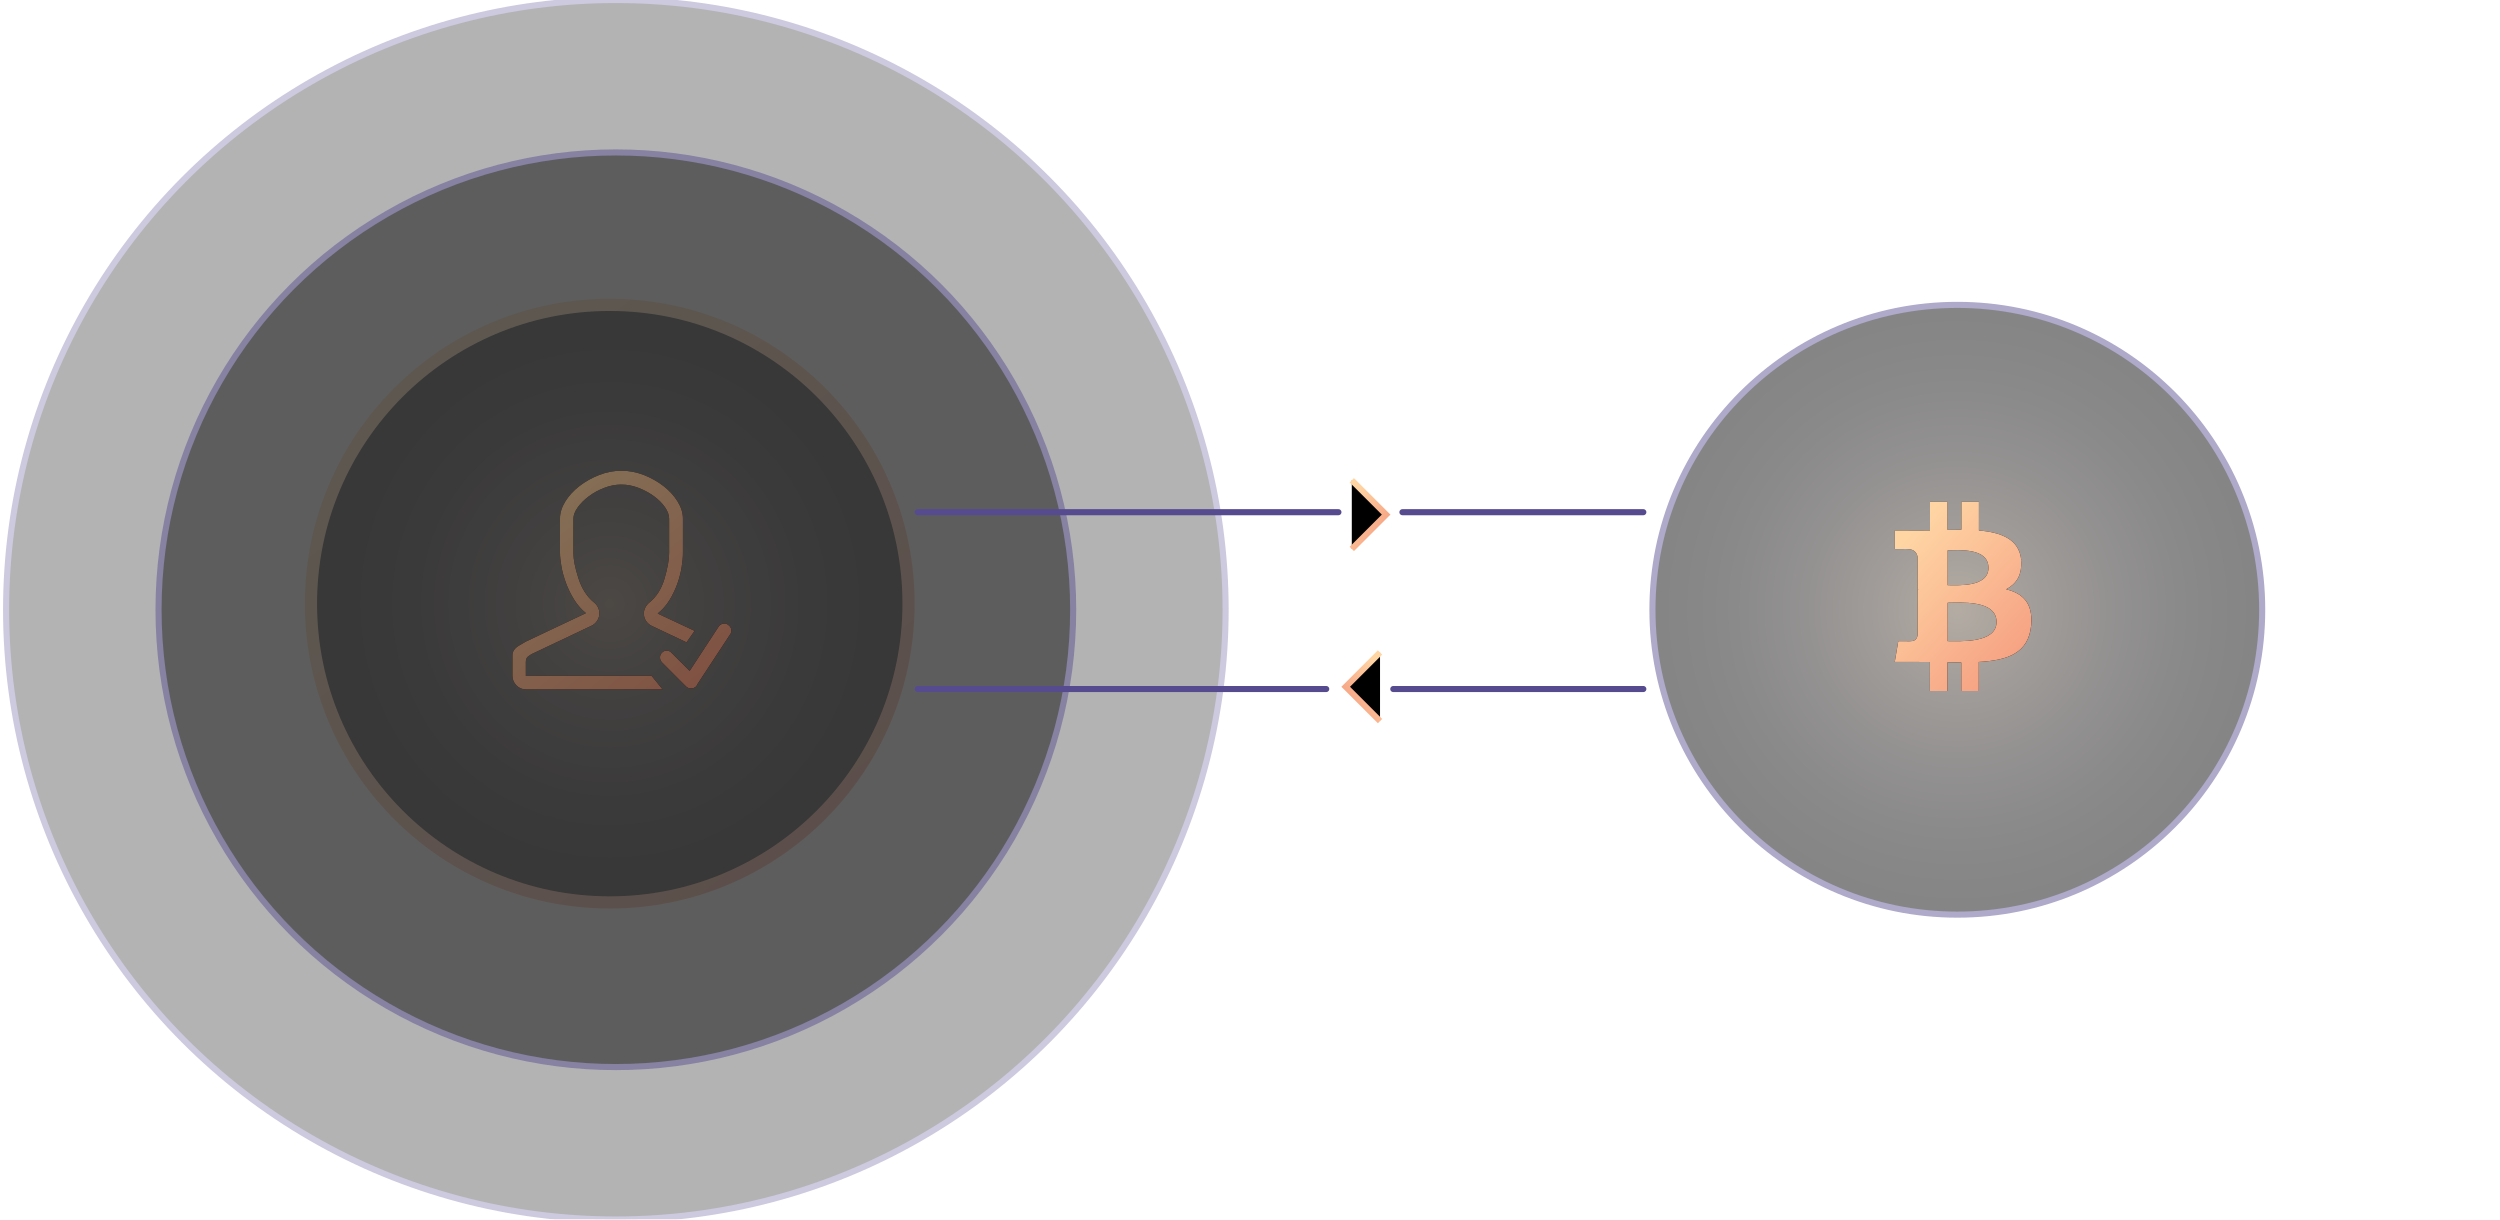 <svg xmlns="http://www.w3.org/2000/svg" viewBox="0 0 410 200" xmlns:xlink="http://www.w3.org/1999/xlink"><defs><radialGradient id="c" fx="50%" fy="50%" gradientTransform="matrix(0 1 -.976 0 .988 0)"><stop stop-color="#FED1A2" stop-opacity=".536" offset="0%"/><stop stop-color="#443C67" stop-opacity="0" offset="100%"/></radialGradient><linearGradient id="d" x1="19.266%" x2="94.431%" y1="10.353%" y2="103.859%"><stop stop-color="#FFD5A4" offset="0%"/><stop stop-color="#F4977C" offset="100%"/></linearGradient><circle id="b" cx="100" cy="99" r="49"/><filter id="a" width="132.7%" height="132.7%" x="-16.3%" y="-16.3%" filterUnits="objectBoundingBox"><feMorphology radius="1" operator="dilate" in="SourceAlpha" result="shadowSpreadOuter1"/><feOffset in="shadowSpreadOuter1" result="shadowOffsetOuter1"/><feGaussianBlur stdDeviation="5" in="shadowOffsetOuter1" result="shadowBlurOuter1"/><feComposite in="shadowBlurOuter1" in2="SourceAlpha" operator="out" result="shadowBlurOuter1"/><feColorMatrix values="0 0 0 0 1 0 0 0 0 0.835 0 0 0 0 0.643 0 0 0 0.45 0" in="shadowBlurOuter1"/></filter><circle id="f" cx="101" cy="100" r="100"/><filter id="e" width="111%" height="111%" x="-5.5%" y="-5.5%" filterUnits="objectBoundingBox"><feMorphology radius=".5" operator="dilate" in="SourceAlpha" result="shadowSpreadOuter1"/><feOffset in="shadowSpreadOuter1" result="shadowOffsetOuter1"/><feMorphology radius="1" in="SourceAlpha" result="shadowInner"/><feOffset in="shadowInner" result="shadowInner"/><feComposite in="shadowOffsetOuter1" in2="shadowInner" operator="out" result="shadowOffsetOuter1"/><feGaussianBlur stdDeviation="3.5" in="shadowOffsetOuter1" result="shadowBlurOuter1"/><feColorMatrix values="0 0 0 0 0.676 0 0 0 0 0.61 0 0 0 0 1 0 0 0 0.155 0" in="shadowBlurOuter1"/></filter><path id="h" d="M86.284 110.82h20.564l1.822 2.242H86.25c-.61 0-1.128-.222-1.56-.666-.433-.443-.65-.97-.65-1.576v-3.363c0-.63.37-1.162 1.105-1.594l1.104-.648 9.84-4.66c-.77-.63-1.43-1.384-1.96-2.26-.54-.875-.98-1.78-1.32-2.715-.34-.934-.59-1.84-.74-2.715-.15-.875-.23-1.617-.23-2.224v-5.6c0-.93.29-1.86.87-2.8.58-.93 1.35-1.77 2.31-2.52.96-.74 2.04-1.35 3.24-1.82 1.2-.47 2.42-.7 3.66-.7s2.45.23 3.66.7c1.2.47 2.28 1.08 3.24 1.82.96.75 1.73 1.59 2.31 2.53.58.94.87 1.87.87 2.8v5.61c0 .68-.07 1.46-.21 2.35-.14.89-.38 1.8-.7 2.72-.33.92-.76 1.82-1.28 2.68-.53.86-1.18 1.6-1.95 2.21l6.06 2.84-1.33 1.89-5.68-2.69c-.35-.16-.64-.4-.88-.72-.24-.31-.38-.67-.42-1.07-.05-.37 0-.74.16-1.1.15-.36.38-.67.68-.92 1.19-.94 2.04-2.26 2.54-3.98.5-1.714.75-3.11.75-4.184v-5.61c0-.61-.23-1.24-.68-1.89-.46-.655-1.06-1.26-1.81-1.806-.75-.55-1.59-1.006-2.52-1.368-.937-.363-1.88-.544-2.84-.544-.94 0-1.87.18-2.807.545-.935.36-1.776.82-2.52 1.384-.75.56-1.358 1.168-1.82 1.82-.47.655-.706 1.27-.706 1.857v5.6c0 1.1.28 2.5.84 4.21.56 1.71 1.43 3.03 2.59 3.96.31.26.53.56.67.91s.19.73.14 1.12c-.044.38-.184.72-.42 1.04-.23.32-.523.56-.873.72l-9.845 4.66c-.117.07-.298.19-.544.37-.24.18-.36.49-.36.93v2.28zm33.21-8.268c.258.187.404.432.44.736.034.303-.042.572-.23.806l-5.36 8.162c-.022.07-.05.135-.086.193-.035.05-.076.11-.123.15-.233.21-.502.31-.806.31-.31 0-.58-.11-.81-.32l-3.96-3.96c-.21-.24-.32-.5-.32-.81 0-.3.1-.56.31-.77.21-.23.47-.35.79-.35.31 0 .57.12.78.35l2.98 2.98 4.8-7.33c.18-.24.43-.38.75-.42.31-.05.59.03.82.24z"/><filter id="g" width="191.9%" height="192%" x="-46%" y="-46%" filterUnits="objectBoundingBox"><feOffset in="SourceAlpha" result="shadowOffsetOuter1"/><feGaussianBlur stdDeviation="5.5" in="shadowOffsetOuter1" result="shadowBlurOuter1"/><feColorMatrix values="0 0 0 0 1 0 0 0 0 0.835 0 0 0 0 0.643 0 0 0 0.495 0" in="shadowBlurOuter1"/></filter><circle id="j" cx="101" cy="100" r="75"/><filter id="i" width="114.7%" height="114.7%" x="-7.3%" y="-7.3%" filterUnits="objectBoundingBox"><feMorphology radius=".5" operator="dilate" in="SourceAlpha" result="shadowSpreadOuter1"/><feOffset in="shadowSpreadOuter1" result="shadowOffsetOuter1"/><feMorphology radius="1" in="SourceAlpha" result="shadowInner"/><feOffset in="shadowInner" result="shadowInner"/><feComposite in="shadowOffsetOuter1" in2="shadowInner" operator="out" result="shadowOffsetOuter1"/><feGaussianBlur stdDeviation="3.5" in="shadowOffsetOuter1" result="shadowBlurOuter1"/><feColorMatrix values="0 0 0 0 0.676 0 0 0 0 0.61 0 0 0 0 1 0 0 0 0.155 0" in="shadowBlurOuter1"/></filter><radialGradient id="m" fx="50%" fy="50%"><stop stop-color="#FFD5A4" stop-opacity=".388" offset="0%"/><stop stop-color="#413A63" stop-opacity="0" offset="100%"/></radialGradient><circle id="l" cx="321" cy="100" r="50"/><filter id="k" width="122%" height="122%" x="-11%" y="-11%" filterUnits="objectBoundingBox"><feMorphology radius=".5" operator="dilate" in="SourceAlpha" result="shadowSpreadOuter1"/><feOffset in="shadowSpreadOuter1" result="shadowOffsetOuter1"/><feGaussianBlur stdDeviation="3.5" in="shadowOffsetOuter1" result="shadowBlurOuter1"/><feComposite in="shadowBlurOuter1" in2="SourceAlpha" operator="out" result="shadowBlurOuter1"/><feColorMatrix values="0 0 0 0 0.676 0 0 0 0 0.61 0 0 0 0 1 0 0 0 0.155 0" in="shadowBlurOuter1"/></filter><path id="o" d="M1.5 0v69"/><filter id="n" width="1200%" height="131.9%" x="-550%" y="-15.9%" filterUnits="objectBoundingBox"><feMorphology radius=".5" operator="dilate" in="SourceAlpha" result="shadowSpreadOuter1"/><feOffset in="shadowSpreadOuter1" result="shadowOffsetOuter1"/><feMorphology radius="1" in="SourceAlpha" result="shadowInner"/><feOffset in="shadowInner" result="shadowInner"/><feComposite in="shadowOffsetOuter1" in2="shadowInner" operator="out" result="shadowOffsetOuter1"/><feGaussianBlur stdDeviation="3.5" in="shadowOffsetOuter1" result="shadowBlurOuter1"/><feColorMatrix values="0 0 0 0 0.676 0 0 0 0 0.61 0 0 0 0 1 0 0 0 0.155 0" in="shadowBlurOuter1"/></filter><path id="q" d="M1.5.997V40.5"/><filter id="p" width="833.3%" height="153.7%" x="-366.7%" y="-26.8%" filterUnits="objectBoundingBox"><feMorphology radius=".5" operator="dilate" in="SourceAlpha" result="shadowSpreadOuter1"/><feOffset in="shadowSpreadOuter1" result="shadowOffsetOuter1"/><feMorphology radius="1" in="SourceAlpha" result="shadowInner"/><feOffset in="shadowInner" result="shadowInner"/><feComposite in="shadowOffsetOuter1" in2="shadowInner" operator="out" result="shadowOffsetOuter1"/><feGaussianBlur stdDeviation="3.5" in="shadowOffsetOuter1" result="shadowBlurOuter1"/><feColorMatrix values="0 0 0 0 0.676 0 0 0 0 0.61 0 0 0 0 1 0 0 0 0.155 0" in="shadowBlurOuter1"/></filter><path id="s" d="M71.695.766l5.63 5.63-5.63 5.63"/><filter id="r" width="544.1%" height="322%" x="-222%" y="-111%" filterUnits="objectBoundingBox"><feMorphology radius=".5" operator="dilate" in="SourceAlpha" result="shadowSpreadOuter1"/><feOffset in="shadowSpreadOuter1" result="shadowOffsetOuter1"/><feMorphology radius="1" in="SourceAlpha" result="shadowInner"/><feOffset in="shadowInner" result="shadowInner"/><feComposite in="shadowOffsetOuter1" in2="shadowInner" operator="out" result="shadowOffsetOuter1"/><feGaussianBlur stdDeviation="4" in="shadowOffsetOuter1" result="shadowBlurOuter1"/><feColorMatrix values="0 0 0 0 1 0 0 0 0 0.835 0 0 0 0 0.643 0 0 0 0.16 0" in="shadowBlurOuter1"/></filter><path id="u" d="M1.5 0v67"/><filter id="t" width="1200%" height="132.8%" x="-550%" y="-16.4%" filterUnits="objectBoundingBox"><feMorphology radius=".5" operator="dilate" in="SourceAlpha" result="shadowSpreadOuter1"/><feOffset in="shadowSpreadOuter1" result="shadowOffsetOuter1"/><feMorphology radius="1" in="SourceAlpha" result="shadowInner"/><feOffset in="shadowInner" result="shadowInner"/><feComposite in="shadowOffsetOuter1" in2="shadowInner" operator="out" result="shadowOffsetOuter1"/><feGaussianBlur stdDeviation="3.5" in="shadowOffsetOuter1" result="shadowBlurOuter1"/><feColorMatrix values="0 0 0 0 0.676 0 0 0 0 0.61 0 0 0 0 1 0 0 0 0.155 0" in="shadowBlurOuter1"/></filter><path id="w" d="M1.5.997V42"/><filter id="v" width="833.3%" height="152.4%" x="-366.7%" y="-26.2%" filterUnits="objectBoundingBox"><feMorphology radius=".5" operator="dilate" in="SourceAlpha" result="shadowSpreadOuter1"/><feOffset in="shadowSpreadOuter1" result="shadowOffsetOuter1"/><feMorphology radius="1" in="SourceAlpha" result="shadowInner"/><feOffset in="shadowInner" result="shadowInner"/><feComposite in="shadowOffsetOuter1" in2="shadowInner" operator="out" result="shadowOffsetOuter1"/><feGaussianBlur stdDeviation="3.5" in="shadowOffsetOuter1" result="shadowBlurOuter1"/><feColorMatrix values="0 0 0 0 0.676 0 0 0 0 0.61 0 0 0 0 1 0 0 0 0.155 0" in="shadowBlurOuter1"/></filter><path id="y" d="M70.695 0l5.63 5.63-5.63 5.63"/><filter id="x" width="544.1%" height="322%" x="-222%" y="-111%" filterUnits="objectBoundingBox"><feMorphology radius=".5" operator="dilate" in="SourceAlpha" result="shadowSpreadOuter1"/><feOffset in="shadowSpreadOuter1" result="shadowOffsetOuter1"/><feMorphology radius="1" in="SourceAlpha" result="shadowInner"/><feOffset in="shadowInner" result="shadowInner"/><feComposite in="shadowOffsetOuter1" in2="shadowInner" operator="out" result="shadowOffsetOuter1"/><feGaussianBlur stdDeviation="4" in="shadowOffsetOuter1" result="shadowBlurOuter1"/><feColorMatrix values="0 0 0 0 1 0 0 0 0 0.835 0 0 0 0 0.643 0 0 0 0.16 0" in="shadowBlurOuter1"/></filter><path id="A" d="M331.443 91.834c.243 2.48-.8 3.972-2.442 4.81 2.73.654 4.44 2.276 4.11 5.913-.43 4.53-3.78 5.743-8.59 6.004v4.76h-2.87v-4.68c-.72 0-1.49 0-2.27-.02v4.7h-2.88v-4.75c-.67 0-1.34-.01-2.03-.01h-3.73l.58-3.41c2.11.04 2.07 0 2.07 0 .81 0 1.03-.58 1.09-.95v-7.51h.3c-.11-.01-.22-.01-.3-.01v-5.36c-.11-.59-.48-1.27-1.66-1.27 0 0 .04-.03-2.07 0v-3.06l3.96.02c.58 0 1.2 0 1.81-.02v-4.7h2.87v4.61c.77-.02 1.53-.03 2.28-.03V82.3h2.87V87c3.7.316 6.62 1.454 6.94 4.85zm-4.01 10.163c0-3.692-6.078-3.15-8.018-3.15v6.302c1.94 0 8.02.41 8.02-3.16zm-1.323-8.877c0-3.375-5.072-2.87-6.695-2.87v5.724c1.623 0 6.695.373 6.695-2.854z"/><filter id="z" width="207%" height="177.3%" x="-53.5%" y="-38.7%" filterUnits="objectBoundingBox"><feOffset in="SourceAlpha" result="shadowOffsetOuter1"/><feGaussianBlur stdDeviation="4" in="shadowOffsetOuter1" result="shadowBlurOuter1"/><feColorMatrix values="0 0 0 0 1 0 0 0 0 0.835 0 0 0 0 0.643 0 0 0 0.16 0" in="shadowBlurOuter1"/></filter></defs><g fill="none" fill-rule="evenodd"><g opacity=".404"><use fill="#000" filter="url(#a)" xlink:href="#b"/><use fill="url(#c)" stroke="url(#d)" stroke-width="2" xlink:href="#b"/></g><g opacity=".3"><use fill="#000" filter="url(#e)" xlink:href="#f"/><use stroke="#574B90" xlink:href="#f"/></g><use fill="#000" filter="url(#g)" xlink:href="#h"/><use fill="url(#d)" xlink:href="#h"/><g opacity=".479"><use fill="#000" filter="url(#i)" xlink:href="#j"/><use stroke="#574B90" xlink:href="#j"/></g><g opacity=".479"><use fill="#000" filter="url(#k)" xlink:href="#l"/><use fill="url(#m)" stroke="#574B90" xlink:href="#l"/></g><g transform="rotate(-90 118 -32.5)" stroke-linecap="round"><use fill="#000" filter="url(#n)" xlink:href="#o"/><use stroke="#574B90" xlink:href="#o"/></g><g transform="rotate(90 94 176.5)" stroke-linecap="round"><use fill="#000" filter="url(#p)" xlink:href="#q"/><use stroke="#574B90" xlink:href="#q"/></g><g transform="translate(150 78)"><use fill="#000" filter="url(#r)" xlink:href="#s"/><use stroke="url(#d)" xlink:href="#s"/></g><g transform="rotate(-90 132.5 -18)" stroke-linecap="round"><use fill="#000" filter="url(#t)" xlink:href="#u"/><use stroke="#574B90" xlink:href="#u"/></g><g transform="rotate(90 79.5 191)" stroke-linecap="round"><use fill="#000" filter="url(#v)" xlink:href="#w"/><use stroke="#574B90" xlink:href="#w"/></g><g transform="matrix(-1 0 0 1 297.02 107)"><use fill="#000" filter="url(#x)" xlink:href="#y"/><use stroke="url(#d)" xlink:href="#y"/></g><use fill="#000" filter="url(#z)" xlink:href="#A"/><use fill="url(#d)" xlink:href="#A"/></g></svg>